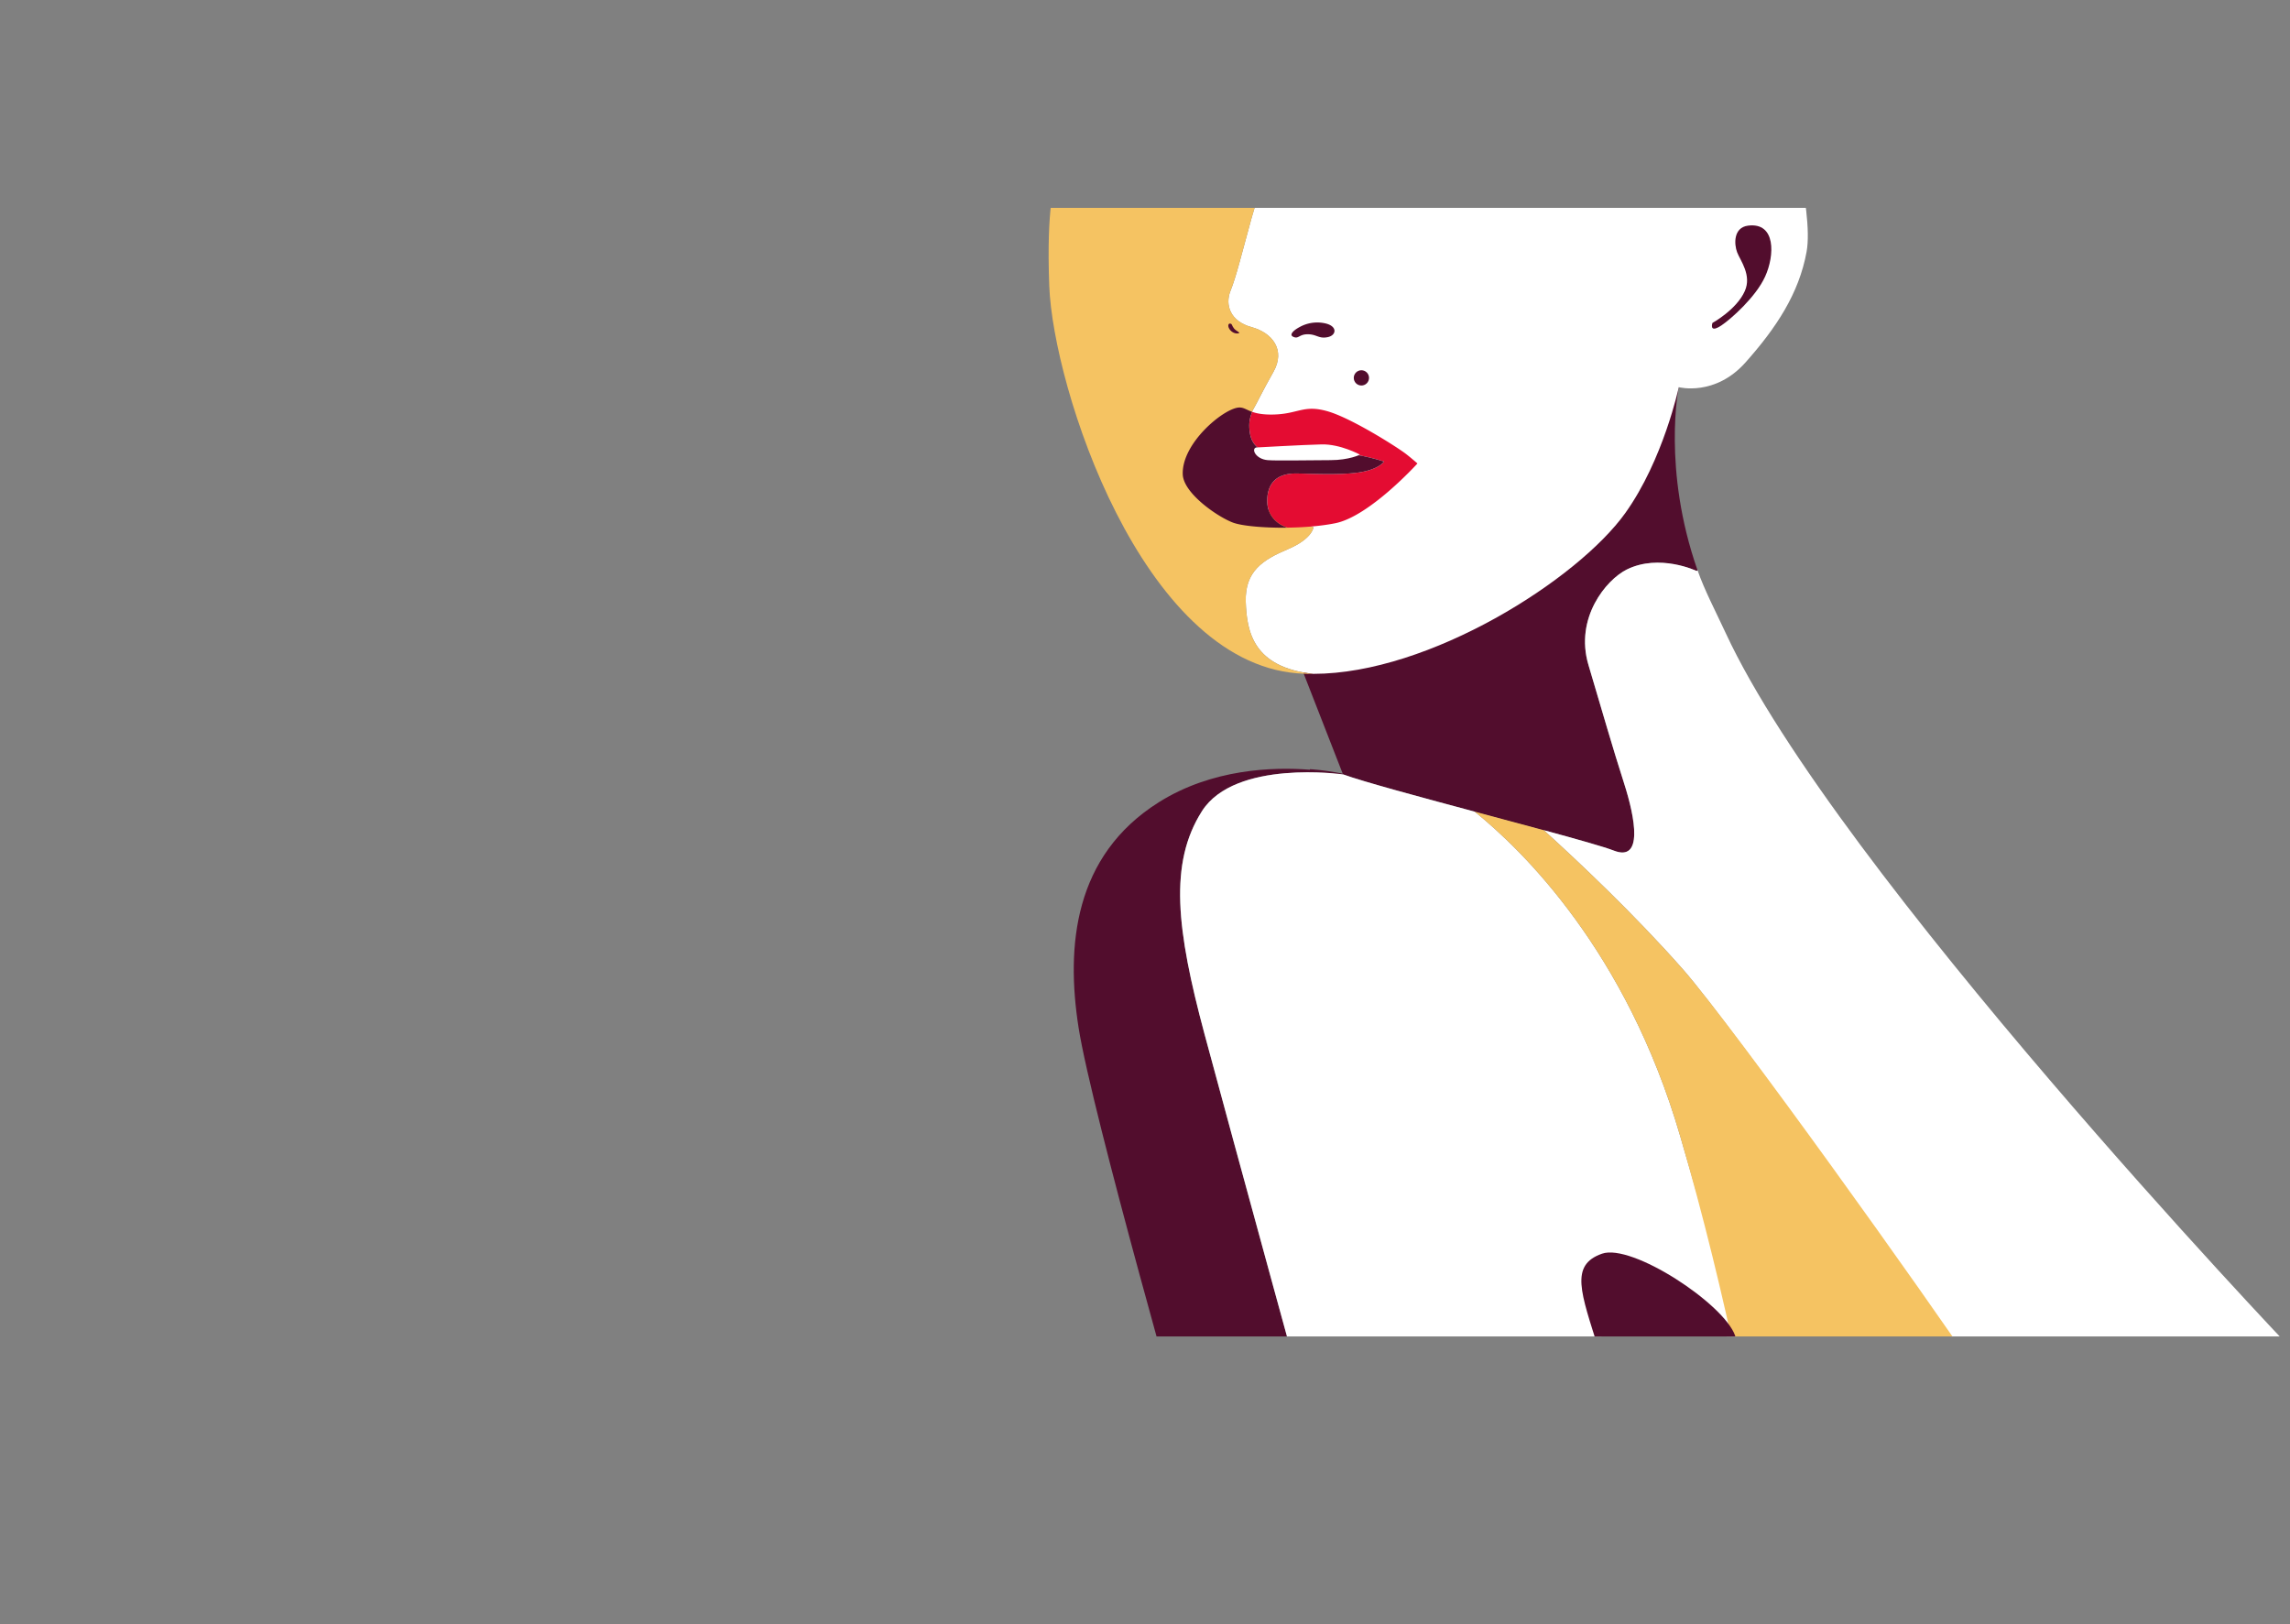 <?xml version="1.0" encoding="UTF-8"?> <svg xmlns="http://www.w3.org/2000/svg" xmlns:xlink="http://www.w3.org/1999/xlink" id="Layer_1" data-name="Layer 1" viewBox="0 0 1725.42 1223.87"><rect x="0" y="0" width="1725.42" height="1223.87" fill="#808080" stroke="none"/> <defs> <style>.cls-1,.cls-8{fill:none;}.cls-2{clip-path:url(#clip-path);}.cls-3{fill:#520d2d;}.cls-4{clip-path:url(#clip-path-2);}.cls-5{fill:#fff;}.cls-6{fill:#f5c362;}.cls-7{fill:#e40c32;}.cls-8{stroke:#520d2d;stroke-miterlimit:10;stroke-width:0.83px;}</style> <clipPath id="clip-path" transform="translate(734.19 156.33)"> <rect class="cls-1" x="-923.3" y="1080.46" width="1700.79" height="850.39"></rect> </clipPath> <clipPath id="clip-path-2" transform="translate(734.19 156.33)"> <polygon class="cls-1" points="-923.3 0.3 777.49 0.3 1023.38 850.69 -923.3 850.69 -923.3 0.3"></polygon> </clipPath> </defs> <title>7-04</title> <g class="cls-2"> <path class="cls-3" d="M-313.1,1006.12l-22.36-153.25s-368-10.14-369.81-4.61S-720,902.67-720,902.67l-14.16,107.08c26.59,17.38,89.58,46,216.13,46C-413.58,1055.77-349.07,1028.93-313.1,1006.12Z" transform="translate(734.19 156.33)"></path> </g> <g class="cls-4"> <path class="cls-3" d="M489.47,433.86c-8.62-26.83-16.28-53.66-26.82-89.11s13.41-64.19,28.74-71.85c24.72-12.36,52.69,1,52.69,1l.77-.46c-26.8-76.47-14.18-138-14.18-138L475.1,145.5,238.45,326.55l39.25,100.6c31.62,11.5,182,48.86,204.08,57.49S498.1,460.68,489.47,433.86Z" transform="translate(734.19 156.33)"></path> <path class="cls-5" d="M609.7-78.72,319.4-156.33l-68.13,36.72c-13,37.51-36.8,107-42.53,127.83-7.9,28.75-11.49,43.84-15.81,54.62s0,23,15.81,27.3,25.87,17.25,16.53,33.77-10,19.09-16.15,30-6.85,67-6.85,67L255.46,241s-.72,8.62-19.4,16.53-32.34,16.52-31.62,39.52c.71,22.61,5.61,49.38,50.89,54.36,87.61,0,199.36-71.16,235.1-121.19,28.74-40.22,40.27-94.81,40.27-94.81S558,142.6,581,116.73,621.24,65,627,33.37,609.7-78.72,609.7-78.72Z" transform="translate(734.19 156.33)"></path> <path class="cls-6" d="M204.44,297.09c-.72-23,12.93-31.62,31.62-39.52S255.46,241,255.46,241l-53.18-20.12s.72-56,6.85-67,6.81-13.5,16.15-30-.72-29.46-16.53-33.77-20.12-16.53-15.81-27.3S200.85,37,208.75,8.23c5.73-20.82,29.57-90.32,42.53-127.83L60.7-16.93S54.09-1.69,56.39,59.24C59.29,135.41,125.7,341.51,243.24,351c4,.32,8,.47,12.09.47C210.05,346.47,205.15,319.7,204.44,297.09Z" transform="translate(734.19 156.33)"></path> <path class="cls-7" d="M325.16,185.71c-6.16-4.79-40.72-26.83-58.92-32.1s-22,1.92-40.72,2.4c-8.12.21-13-.85-16.39-2.07v.15c-.36,1.8-3.23,6.47-1.44,16.53,1.71,9.58,8.63,11.86,8.63,11.86s36.28,1.07,56.05,2.15a147.93,147.93,0,0,1,36.28,6.83s-4,6.11-19.4,8.26-38.44.72-47.06.72-20.84,2.52-21.56,19.4S235.36,241,235.36,241l-.09.26c12.62-.14,25.9-1.17,36.74-3.37,25.86-5.27,61.79-45,61.79-45S329.47,189.06,325.16,185.71Z" transform="translate(734.19 156.33)"></path> <path class="cls-3" d="M220.61,219.84c.72-16.88,12.93-19.4,21.56-19.4s31.61,1.44,47.06-.72,19.4-8.26,19.4-8.26a147.93,147.93,0,0,0-36.28-6.83c-19.77-1.08-56.05-2.15-56.05-2.15s-6.92-2.28-8.63-11.86c-1.79-10.06,1.08-14.73,1.44-16.53v-.15c-4.44-1.6-6.44-3.47-10-3.2-11.55.89-42.94,26.83-42.15,50.3.47,14.37,26.34,32.1,37.84,36.41,6.68,2.5,22.9,4,40.39,3.85l.09-.26S219.89,236.73,220.61,219.84Z" transform="translate(734.19 156.33)"></path> <path class="cls-5" d="M212.17,180.86s35.21-2,49.4-2.34,28.92,7.73,28.92,7.73-8.08,4.13-22.28,4.13-40.25.57-47.24,0C212.17,189.66,208.39,182.12,212.17,180.86Z" transform="translate(734.19 156.33)"></path> <path class="cls-3" d="M556.06,87c-1,3.35-.48,6.7,6.71,1.91s26-21.42,33-36.88C603,36.22,604,10.94,582.84,13.7c-11,1.44-10.54,13.9-8.15,20.12S585.82,51,580.44,63C574.26,77,556.06,87,556.06,87Z" transform="translate(734.19 156.33)"></path> <path class="cls-3" d="M240,97.33c4.31,2.15,4.31-1.8,11.14-1.8s8.26,3.59,15.09,2.16,7.59-8.78-3.06-10.6a27.38,27.38,0,0,0-18.14,3C240.19,92.66,237.14,95.89,240,97.33Z" transform="translate(734.19 156.33)"></path> <circle class="cls-3" cx="1025.76" cy="284.73" r="5.75"></circle> <path class="cls-3" d="M193.3,87.63c-2.37-.95-2.87,2.33-.36,5s5.57,2.51,6.47,2-2.15-1.44-3.77-3.41S194.2,88,193.3,87.63Z" transform="translate(734.19 156.33)"></path> <path class="cls-8" d="M252.78,423.65l25,3.5A180.1,180.1,0,0,0,252.78,423.65Z" transform="translate(734.19 156.33)"></path> <path class="cls-3" d="M138.81,448.23C75,488.47,68.87,556.49,78.45,617.81c10.13,64.81,84.31,323.83,84.31,323.83L226,1022.12l56-2C254.46,920,194.2,700.48,173.3,622.6c-21.08-78.56-26.82-128.38-1.91-167.67S277.7,427.15,277.7,427.15l-25-3.5C225.07,421.47,179,422.9,138.81,448.23Z" transform="translate(734.19 156.33)"></path> <path class="cls-5" d="M533.55,573.74c39.65,44.94,204.33,278.73,241.2,333.83l57-19.09,159.47-29.59S649.07,499.72,566.12,320.8c-7.77-16.76-15.9-32.08-21.27-47.41l-.77.46s-28-13.31-52.69-1c-15.33,7.66-39.28,36.4-28.74,71.85s18.2,62.28,26.82,89.11,14.37,59.4-7.66,50.78c-7.08-2.77-27.42-8.51-52.8-15.41C455,492.83,497.17,532.51,533.55,573.74Z" transform="translate(734.19 156.33)"></path> <path class="cls-3" d="M404.2,447.27l-46-5.75a205.68,205.68,0,0,1,18.72,13.73c18,4.82,36,9.63,52.08,14C413.9,455.54,404.2,447.27,404.2,447.27Z" transform="translate(734.19 156.33)"></path> <path class="cls-5" d="M474.14,793.14c17.62-6.17,90.77,57.83,100.8,63.4-9.38-40.64-30.57-113.61-43.31-157.29-40.56-139.06-118.88-215.14-154.7-244-42.21-11.3-84.15-22.63-99.2-28.1,0,0-81.43-11.5-106.34,27.78S152.22,544,173.3,622.6C194.2,700.48,254.46,920,282,1020.11l234.76-8.43c-15.79-59-37.93-141.14-44.49-162C461.7,816.13,455,799.85,474.14,793.14Z" transform="translate(734.19 156.33)"></path> <path class="cls-6" d="M755.7,878.17c-36.87-55.11-182.52-259.49-222.17-304.43C497.15,532.51,455,492.83,429,469.23c-16-4.35-34.08-9.16-52.08-14,35.82,28.86,114.14,104.94,154.7,244,36,123.25,58.13,243.48,68.86,309.42l78.69-2.83Z" transform="translate(734.19 156.33)"></path> <path class="cls-3" d="M573.2,850.2c-8.32-24.15-77.83-69.77-100.34-61.89-24.49,8.57-15.92,29.38-2.45,72.23,8.38,26.67,36.68,131.59,56.86,207l107-3.85C625.47,1009.33,595.05,944.8,573.2,850.2Z" transform="translate(734.19 156.33)"></path> </g> </svg> 